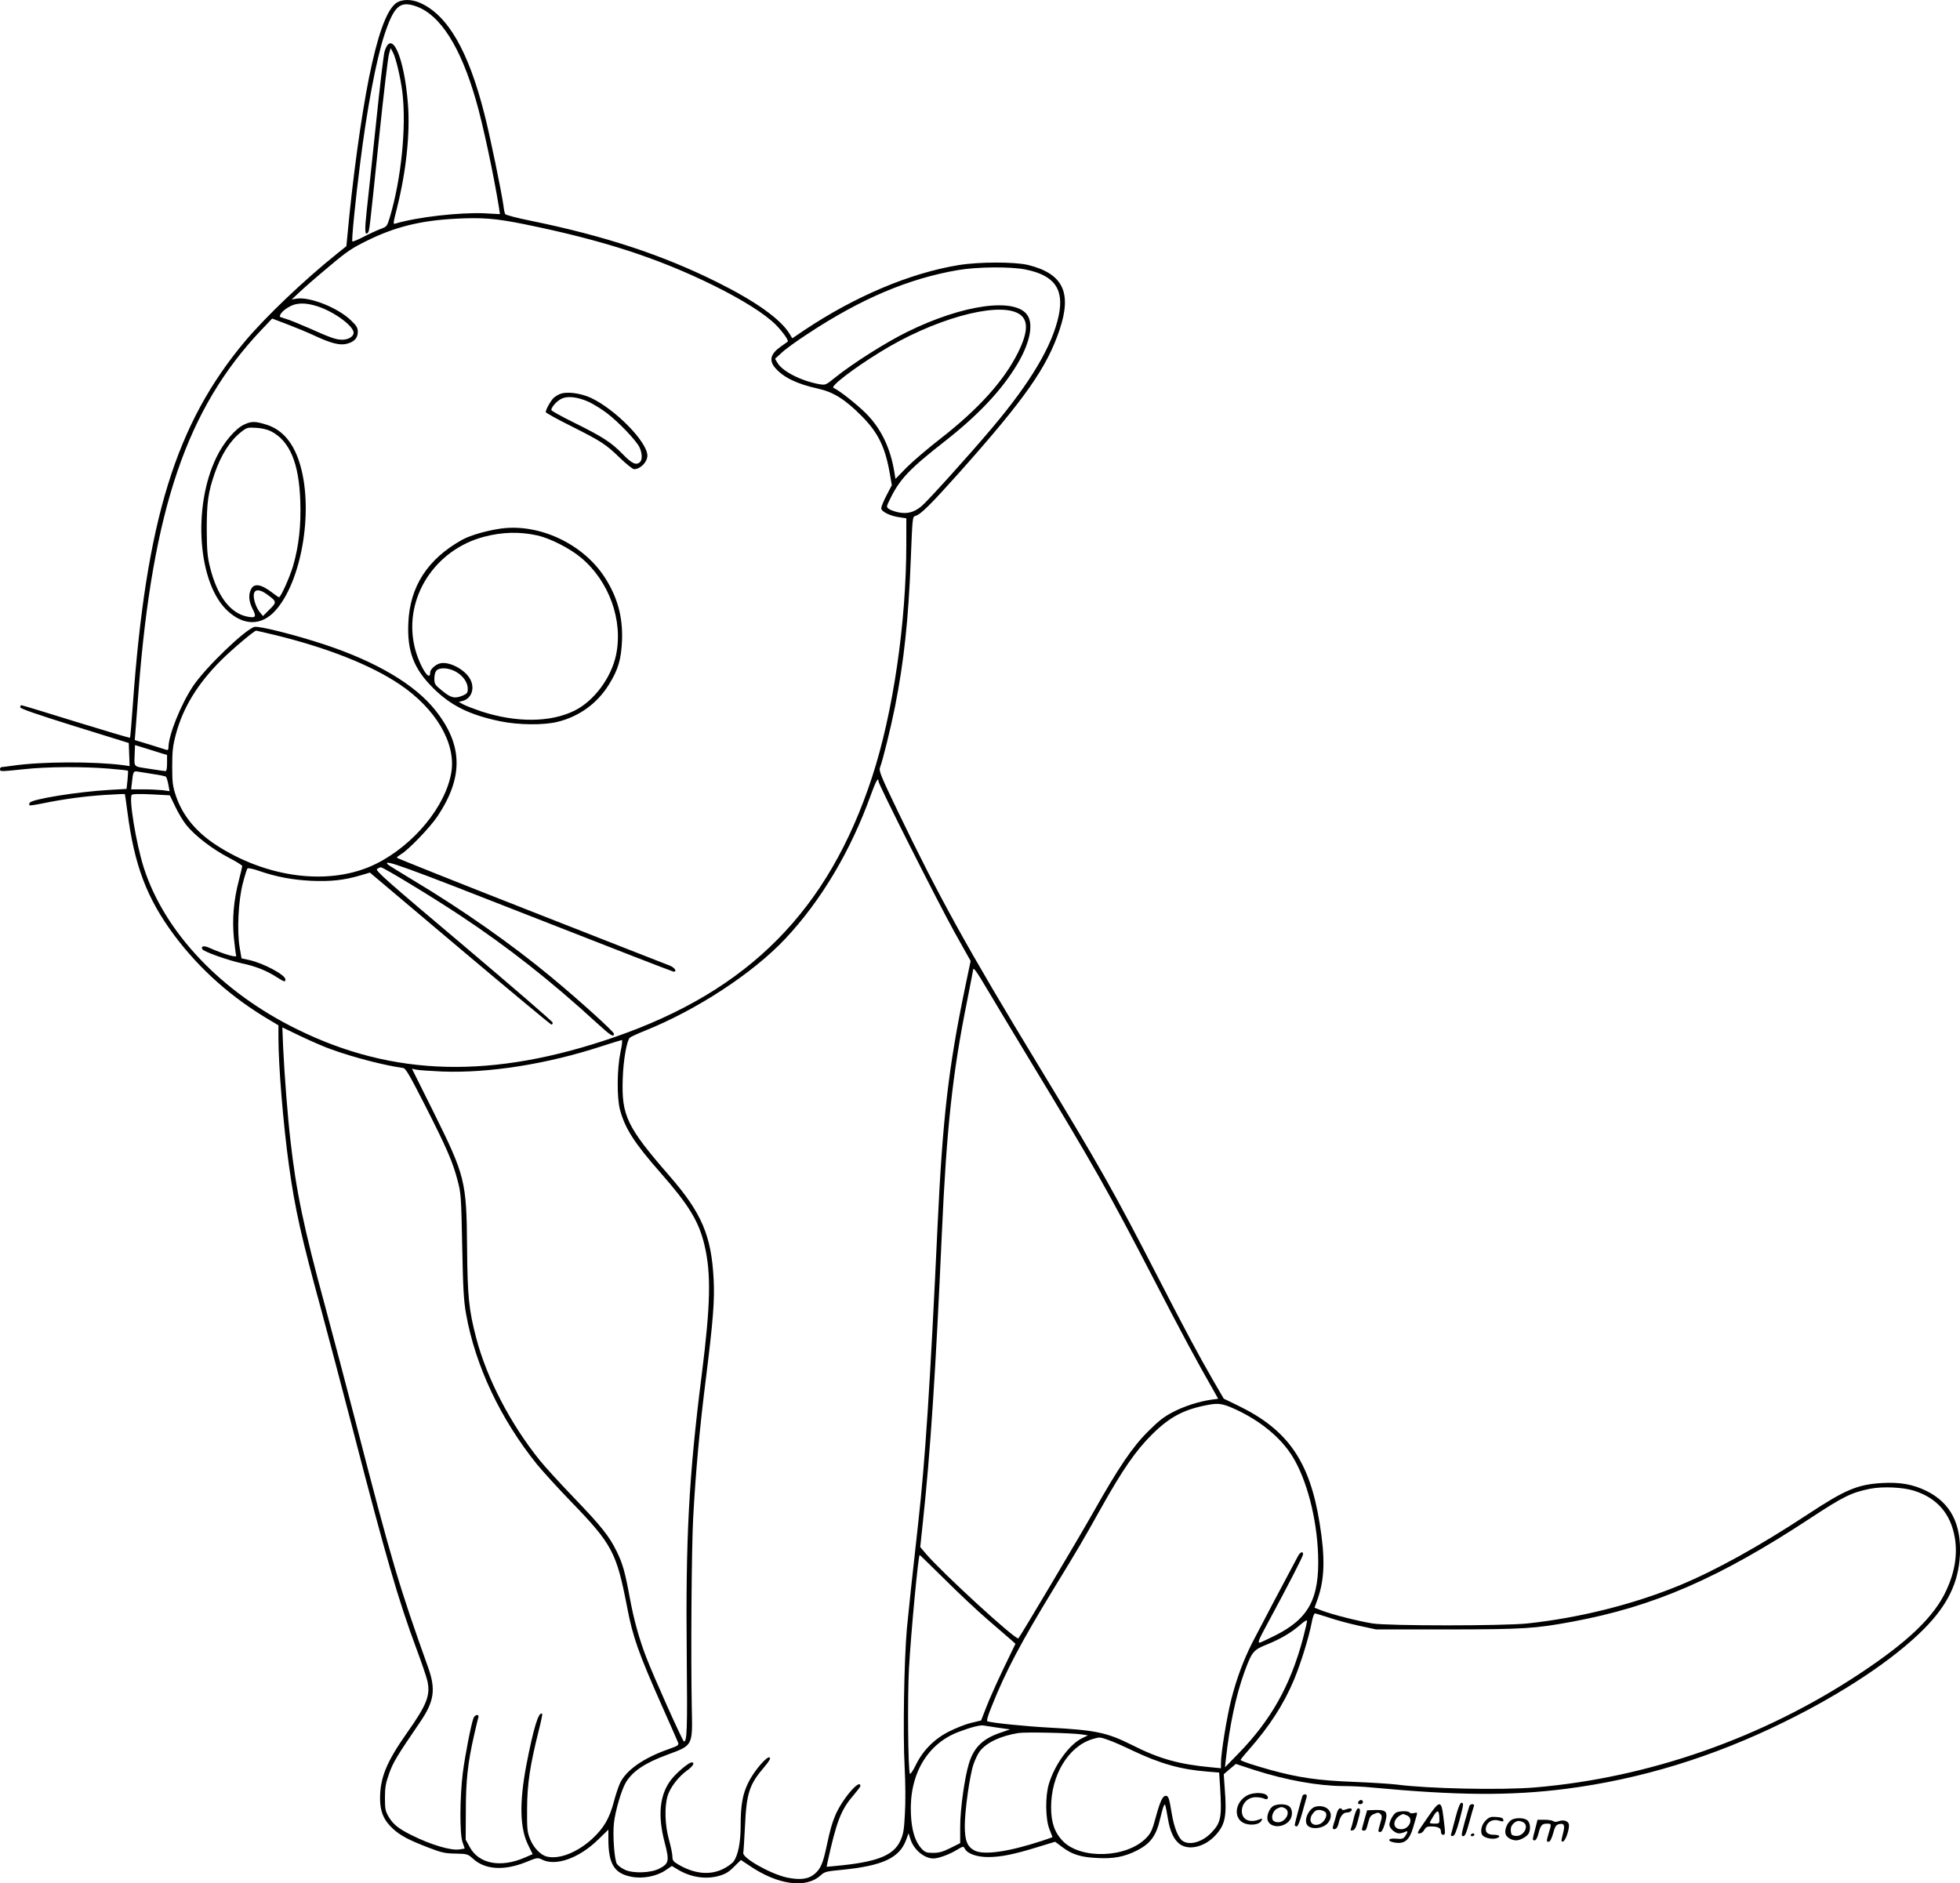 <?xml version="1.0" encoding="UTF-8"?>
<svg xmlns="http://www.w3.org/2000/svg" version="1.0" viewBox="0 0 1407.852 1352.914" preserveAspectRatio="xMidYMid meet">
  <g transform="translate(-82,1503.033) scale(0.1,-0.1)" fill="#000000" stroke="none">
    <path d="M3660 15004 c-67 -57 -128 -228 -190 -534 -57 -285 -118 -731 -155 -1136 l-7 -72 -66 -53 c-237 -190 -512 -452 -661 -629 -498 -593 -712 -1285 -807 -2614 -9 -127 -18 -233 -20 -235 -2 -3 -176 49 -387 114 -210 65 -386 119 -392 119 -5 1 -10 -6 -10 -14 0 -10 109 -48 390 -136 l390 -121 3 -83 3 -83 -48 7 c-210 27 -586 26 -791 -4 -37 -5 -73 -10 -79 -10 -7 0 -13 -7 -13 -15 0 -18 2 -18 175 0 166 18 421 19 606 4 74 -6 136 -13 138 -15 2 -2 0 -32 -3 -67 l-7 -64 -122 -7 c-229 -13 -564 -67 -574 -93 -3 -7 -4 -16 -1 -18 2 -2 46 4 98 15 153 31 295 50 445 60 77 4 141 8 142 6 1 -1 9 -58 18 -126 50 -387 140 -624 338 -890 183 -244 412 -448 690 -611 l57 -34 0 -90 c0 -201 35 -627 76 -920 44 -315 87 -506 233 -1040 49 -181 153 -575 231 -875 232 -895 322 -1206 450 -1550 38 -102 74 -207 80 -235 23 -102 -4 -171 -146 -372 -148 -210 -194 -323 -194 -473 0 -93 27 -157 93 -217 53 -49 114 -81 257 -136 91 -35 117 -41 192 -42 85 -2 88 -3 127 -38 86 -78 221 -86 377 -24 83 34 86 34 117 19 98 -50 265 9 402 142 l75 73 0 -67 c0 -178 41 -247 163 -271 82 -17 181 2 246 45 l47 32 35 -21 c95 -60 208 -78 304 -50 46 13 71 28 108 66 l49 48 60 -40 c205 -140 408 -167 513 -70 27 25 41 29 150 39 294 29 415 85 463 214 l18 49 13 -40 c22 -76 99 -141 165 -141 37 0 114 28 168 61 47 28 48 28 59 8 18 -35 86 -59 167 -59 89 0 185 19 353 71 l128 39 52 -39 c70 -53 135 -73 255 -78 112 -6 191 9 278 53 100 50 142 107 170 233 10 41 21 82 26 90 9 17 10 17 30 -99 15 -86 40 -140 79 -173 65 -54 185 -26 264 62 68 75 80 136 64 336 l-7 100 43 37 44 37 134 -44 c228 -73 457 -114 639 -115 52 0 142 -4 200 -10 619 -58 996 -61 1397 -10 536 69 1056 228 1568 480 423 207 790 452 1006 670 169 171 247 332 257 530 10 224 -67 373 -238 459 -97 48 -190 65 -319 58 -177 -10 -266 -47 -533 -223 -354 -233 -667 -406 -926 -513 -333 -137 -724 -234 -1092 -273 -176 -18 -994 -18 -1110 0 -101 16 -283 62 -361 91 l-57 22 24 67 c49 142 53 293 13 539 -71 446 -228 672 -584 845 l-105 51 -79 136 c-109 190 -191 343 -396 741 -317 616 -418 794 -858 1520 -507 835 -709 1201 -1007 1820 -125 260 -138 293 -129 317 21 55 79 292 108 438 64 325 96 620 113 1057 12 300 12 307 33 312 37 9 110 82 314 310 474 532 631 756 722 1028 90 268 24 403 -227 465 -97 23 -351 23 -498 -1 -349 -57 -744 -224 -1108 -467 l-87 -59 -20 33 c-65 106 -245 234 -523 372 -390 194 -805 331 -1338 440 -96 19 -177 41 -181 47 -4 6 -10 34 -13 62 -14 100 -96 500 -137 659 -115 452 -262 707 -460 796 -66 30 -139 28 -179 -5z m149 -19 c173 -61 319 -290 430 -676 49 -168 128 -537 166 -775 l6 -42 -110 6 c-178 8 -484 -27 -638 -73 -21 -7 -21 -6 8 109 67 266 96 542 79 752 -27 339 -118 541 -168 373 -7 -24 -35 -260 -62 -524 -28 -264 -57 -542 -66 -619 -15 -138 -14 -180 7 -159 13 13 11 2 84 705 31 296 62 557 69 580 l12 43 16 -30 c22 -41 55 -183 68 -285 30 -249 -7 -622 -90 -901 -20 -65 -21 -67 -68 -84 -26 -10 -81 -35 -121 -56 -41 -21 -77 -36 -80 -33 -7 6 22 296 55 554 50 402 117 754 175 930 69 208 111 246 228 205z m781 -1566 c560 -114 955 -242 1355 -439 210 -104 369 -204 448 -283 49 -50 95 -114 85 -121 -2 -1 -24 -17 -49 -35 -73 -51 -87 -98 -43 -151 59 -70 158 -118 308 -151 113 -25 196 -77 316 -198 119 -120 170 -225 203 -421 l13 -75 -38 -73 c-21 -40 -38 -82 -38 -93 0 -24 65 -56 134 -65 l46 -7 0 -182 c0 -566 -95 -1215 -245 -1674 -313 -959 -885 -1537 -1851 -1871 -875 -302 -1587 -285 -2279 56 -547 268 -955 699 -1103 1164 -55 174 -108 498 -85 521 6 6 56 7 142 3 l131 -7 39 -81 c21 -45 57 -105 80 -133 61 -76 186 -172 301 -232 55 -29 100 -56 100 -62 0 -5 -11 -51 -24 -102 -38 -146 -49 -277 -36 -415 7 -64 14 -120 16 -124 14 -22 -83 5 -198 56 -35 15 -57 9 -44 -13 11 -18 184 -79 280 -100 103 -22 179 -52 257 -102 52 -33 59 -35 59 -14 0 32 -157 116 -260 139 l-55 12 -13 75 c-21 118 -10 341 22 463 14 55 29 103 34 108 4 4 42 -3 83 -18 125 -43 238 -64 374 -71 141 -6 234 4 351 38 l71 21 647 -546 c356 -300 652 -546 657 -546 5 0 9 6 9 14 0 8 -288 256 -639 553 -552 465 -637 540 -623 551 9 6 21 12 28 12 18 0 377 -218 571 -347 346 -229 656 -474 984 -775 94 -86 119 -102 119 -74 0 15 -245 237 -450 407 -283 235 -639 485 -995 698 -93 56 -174 106 -179 111 -45 45 122 -16 1033 -374 555 -218 1014 -396 1020 -396 26 0 8 29 -26 43 -21 8 -471 184 -1000 392 -530 208 -963 381 -963 384 0 4 15 15 32 26 53 31 209 194 261 272 187 281 182 512 -15 760 -146 185 -421 348 -793 472 -211 70 -473 136 -507 128 -67 -18 -351 -291 -441 -425 -88 -132 -177 -353 -177 -442 0 -14 -5 -20 -12 -17 -7 2 -62 19 -121 38 l-109 33 6 75 c3 42 13 166 21 276 101 1308 348 2033 884 2597 l76 80 105 -40 c58 -22 146 -58 195 -81 122 -57 187 -74 237 -60 53 14 78 41 78 85 0 29 -8 44 -49 83 -93 90 -295 171 -391 156 l-35 -6 60 56 c33 31 127 113 209 181 130 110 165 133 280 189 196 96 379 141 626 154 195 10 288 3 500 -40z m3598 -325 c206 -42 276 -140 237 -329 -45 -216 -200 -479 -480 -810 -165 -196 -466 -529 -507 -562 -54 -44 -102 -56 -166 -43 -27 6 -58 17 -68 25 -18 13 -18 16 10 72 69 142 141 217 392 413 240 188 406 364 518 549 90 149 120 283 79 352 -80 136 -463 85 -869 -116 -152 -75 -392 -227 -517 -328 -67 -54 -67 -54 -115 -46 -129 24 -262 92 -297 152 l-18 30 47 43 c25 24 110 86 189 137 382 252 722 396 1077 457 139 24 382 26 488 4z m-5085 -265 c119 -39 257 -141 257 -189 0 -27 -38 -50 -81 -50 -45 0 -80 12 -239 83 -69 30 -144 61 -167 67 -24 7 -43 14 -43 16 0 18 21 42 58 65 57 36 124 38 215 8z m5027 -48 c79 -40 79 -130 1 -286 -101 -202 -284 -404 -556 -616 -88 -68 -197 -161 -242 -206 l-81 -83 -7 43 c-27 174 -95 318 -205 428 -64 64 -193 166 -233 183 -25 10 140 137 333 256 376 234 831 363 990 281z m-5340 -2311 c378 -92 693 -216 901 -356 259 -174 405 -422 371 -631 -40 -244 -269 -522 -539 -657 -326 -163 -787 -107 -1161 141 -139 93 -233 210 -279 348 -23 70 -26 96 -26 210 0 108 4 146 26 229 51 193 156 364 325 533 77 77 238 213 252 213 3 0 62 -14 130 -30z m-807 -852 l37 -11 0 -59 c0 -40 -4 -58 -12 -57 -7 0 -60 8 -118 17 -118 19 -106 5 -102 121 l2 49 78 -24 c42 -13 94 -29 115 -36z m-58 -149 c44 -6 83 -15 87 -18 4 -4 12 -29 17 -55 l9 -49 -52 7 c-28 3 -90 6 -138 6 l-86 0 5 43 c9 87 11 90 46 84 18 -3 68 -11 112 -18z m5205 -51 c0 -23 427 -869 545 -1082 l117 -209 -41 -196 c-118 -570 -160 -932 -196 -1696 -54 -1158 -89 -1694 -140 -2150 -47 -420 -66 -599 -81 -755 -20 -228 -29 -754 -16 -995 6 -106 7 -253 2 -331 -6 -120 -11 -149 -33 -197 -49 -107 -170 -154 -466 -181 l-63 -6 5 28 c65 297 98 383 187 485 27 32 50 62 50 67 0 60 -135 -99 -182 -215 -23 -56 -34 -95 -59 -210 -27 -129 -44 -168 -85 -204 -45 -40 -106 -48 -202 -28 -121 27 -323 142 -313 178 2 8 7 92 12 188 11 241 31 302 138 427 35 41 47 62 40 69 -17 16 -115 -99 -154 -180 -41 -83 -55 -162 -55 -310 0 -120 -18 -210 -50 -256 -11 -15 -46 -40 -77 -55 -94 -46 -206 -35 -320 32 -36 21 -43 30 -43 57 0 18 -11 72 -25 122 -29 106 -33 233 -10 313 18 61 77 138 139 183 44 31 60 59 34 59 -20 0 -107 -73 -144 -120 -86 -108 -102 -259 -49 -458 34 -130 30 -149 -39 -185 -61 -32 -191 -36 -248 -8 -24 11 -49 30 -57 42 -18 30 -31 208 -21 294 10 88 54 238 85 290 48 81 137 141 298 200 186 69 182 61 176 340 -7 380 -2 1136 10 1360 18 334 47 652 91 999 52 417 64 565 56 716 -16 314 -85 476 -318 744 -306 352 -344 432 -335 696 4 134 29 275 51 296 6 6 54 28 106 49 375 150 779 415 1011 662 258 275 470 631 615 1035 35 97 54 130 54 96z m785 -1501 c49 -83 190 -317 312 -519 453 -748 552 -923 881 -1558 197 -381 302 -577 436 -811 l26 -47 -47 -6 c-90 -13 -197 -47 -277 -89 -63 -32 -103 -63 -177 -137 -116 -115 -213 -259 -397 -585 -105 -186 -523 -889 -537 -904 -17 -16 -553 476 -666 610 l-39 46 20 189 c53 495 91 1072 135 2059 34 761 77 1156 181 1671 24 122 44 224 44 228 0 23 26 -13 105 -147z m-4715 -425 c163 -59 381 -115 517 -134 17 -2 48 -56 158 -272 157 -309 197 -403 232 -536 24 -90 26 -114 33 -470 6 -311 11 -394 28 -490 67 -374 248 -755 510 -1080 43 -52 151 -171 242 -265 299 -309 328 -365 405 -762 41 -214 80 -325 255 -719 56 -126 106 -239 110 -250 8 -20 2 -24 -68 -49 -180 -63 -305 -151 -349 -245 -11 -25 -31 -83 -43 -130 -32 -122 -72 -190 -153 -266 -109 -101 -241 -153 -331 -130 -43 11 -94 64 -118 124 -21 52 -23 72 -22 222 1 177 21 309 84 560 16 63 27 116 25 118 -25 25 -63 -101 -115 -371 -50 -267 -46 -448 13 -569 l33 -67 -57 -25 c-173 -75 -330 -45 -395 76 l-29 53 1 205 c0 219 14 347 59 544 14 60 27 118 31 128 8 27 -25 23 -35 -4 -18 -47 -61 -271 -77 -395 -21 -172 -23 -432 -2 -495 l16 -47 -37 -6 c-62 -10 -206 33 -346 103 -94 47 -131 77 -163 131 -24 41 -27 56 -27 136 0 74 5 105 30 175 29 81 54 123 224 372 100 147 112 233 57 388 -212 593 -261 760 -516 1745 -67 259 -168 642 -225 853 -154 565 -208 826 -249 1192 -20 171 -43 471 -52 662 l-6 148 133 -64 c74 -35 172 -78 219 -94z m2077 -19 c-25 -120 -27 -324 -4 -413 36 -135 102 -239 292 -455 203 -231 275 -349 315 -518 49 -205 44 -427 -19 -928 -93 -732 -117 -1176 -108 -2034 5 -515 2 -605 -20 -605 -9 0 -220 471 -271 605 -51 132 -89 270 -117 421 -35 190 -51 249 -95 339 -54 111 -113 184 -312 391 -95 99 -204 218 -241 264 -210 261 -380 587 -457 881 -52 200 -62 293 -65 649 -4 477 -13 512 -242 974 l-154 309 33 -7 c18 -4 101 -9 183 -13 335 -13 754 53 1145 181 74 24 140 44 146 45 6 1 3 -31 -9 -86z m4418 -2567 c178 -82 325 -203 408 -337 103 -166 176 -444 185 -711 10 -313 -67 -456 -312 -578 -56 -28 -104 -50 -108 -50 -15 0 -7 21 56 137 157 291 256 484 256 498 0 24 -20 17 -36 -12 -49 -90 -293 -552 -329 -623 -65 -129 -113 -260 -150 -404 -33 -130 -75 -389 -75 -461 l0 -37 -72 7 c-228 21 -372 61 -567 160 -180 90 -261 107 -596 125 -165 9 -406 33 -442 45 -8 3 2 39 32 112 99 248 207 452 445 843 173 283 214 353 335 570 157 281 253 420 369 535 131 130 234 183 413 215 69 12 101 6 188 -34z m4872 -584 c166 -52 264 -164 294 -336 21 -122 0 -250 -61 -381 -87 -188 -272 -366 -621 -597 -697 -462 -1516 -749 -2334 -818 -243 -20 -769 -9 -995 21 -41 5 -178 14 -305 19 -258 10 -396 30 -600 86 -114 32 -202 60 -214 71 -2 1 23 33 56 70 152 172 253 329 328 507 49 118 107 306 127 411 6 36 17 65 23 65 6 0 51 -14 101 -30 49 -17 145 -43 214 -58 l125 -27 515 0 c546 1 626 6 895 56 586 109 1053 312 1710 744 237 156 295 184 430 211 89 17 231 11 312 -14z m-6964 -634 c95 -95 235 -227 312 -293 76 -66 152 -132 169 -146 l30 -27 -86 -178 c-47 -99 -103 -223 -123 -276 l-38 -97 -71 -17 c-39 -9 -109 -37 -157 -61 -107 -53 -191 -138 -242 -244 -19 -39 -38 -66 -41 -61 -14 23 -18 552 -7 757 15 263 67 815 77 815 2 0 81 -78 177 -172z m2577 -425 c-91 -342 -231 -590 -467 -832 l-94 -96 6 55 c27 246 73 463 134 630 54 147 63 158 166 199 96 39 175 86 240 144 22 19 41 31 43 26 2 -4 -11 -61 -28 -126z m-2190 -644 l85 -12 -67 -23 c-128 -43 -192 -105 -228 -221 -31 -101 -63 -327 -63 -456 l0 -117 -70 -35 c-54 -27 -82 -35 -124 -35 -48 0 -58 4 -83 30 -47 51 -72 131 -77 250 -13 283 117 505 345 590 84 32 154 50 177 45 11 -2 58 -9 105 -16z m600 -48 l45 -7 -40 -19 c-93 -44 -199 -190 -241 -330 -27 -89 -25 -252 4 -325 12 -30 22 -56 22 -57 0 -1 -35 -13 -77 -27 -238 -78 -416 -104 -483 -69 -52 27 -70 71 -70 177 0 109 35 360 62 441 11 33 31 75 45 94 49 64 149 111 278 132 53 8 380 1 455 -10z m191 -40 c30 -10 108 -44 174 -76 198 -94 346 -136 536 -151 l86 -7 7 -105 c13 -218 6 -255 -62 -326 -65 -68 -155 -94 -206 -61 -33 22 -63 97 -80 201 -17 105 -23 124 -42 124 -23 0 -41 -40 -72 -153 -25 -93 -35 -115 -68 -149 -139 -145 -470 -157 -600 -23 -59 61 -84 133 -84 243 0 230 123 434 293 488 56 17 56 17 118 -5z M4840 12199 c-13 -5 -33 -18 -43 -27 -20 -18 -57 -84 -57 -102 0 -5 82 -51 183 -101 218 -110 248 -129 353 -231 45 -43 89 -78 98 -78 46 0 96 51 96 98 -1 98 -229 331 -405 414 -76 35 -177 48 -225 27z m212 -57 c35 -17 93 -53 128 -80 83 -63 210 -196 233 -244 20 -42 22 -89 5 -106 -27 -27 -59 -13 -126 57 -82 84 -142 123 -350 226 -89 44 -162 84 -162 90 0 18 31 56 64 76 44 28 124 20 208 -19z M2575 11981 c-63 -28 -149 -129 -200 -235 -174 -357 -134 -909 81 -1105 116 -107 242 -106 340 1 187 204 276 705 183 1039 -45 162 -127 262 -246 299 -80 25 -107 25 -158 1z m192 -49 c134 -69 201 -228 210 -502 6 -175 -10 -320 -52 -466 -24 -80 -88 -224 -101 -224 -3 0 -23 13 -43 29 -85 66 -137 75 -159 26 -19 -40 -14 -87 13 -140 28 -56 22 -65 -35 -55 -125 23 -220 147 -272 358 -18 73 -22 117 -23 267 0 198 10 268 57 405 48 137 111 235 191 298 40 31 46 33 107 29 40 -2 81 -12 107 -25z m-31 -1170 c73 -53 74 -57 20 -110 l-47 -47 -24 29 c-28 35 -50 106 -40 135 9 30 44 27 91 -7z M4415 11233 c-102 -15 -217 -48 -275 -80 -248 -138 -376 -335 -387 -598 -9 -202 38 -327 177 -466 127 -127 262 -194 483 -240 131 -27 312 -29 412 -4 155 38 285 132 369 268 67 108 88 181 94 317 6 169 -32 309 -123 451 -156 243 -472 391 -750 352z m265 -49 c93 -21 234 -93 315 -161 201 -169 302 -450 250 -698 -35 -165 -159 -331 -299 -400 -173 -85 -417 -87 -669 -5 -50 17 -108 39 -127 49 l-35 19 27 7 c70 18 94 101 47 170 -44 64 -148 115 -208 100 -33 -8 -71 -43 -71 -65 0 -83 -88 66 -115 197 -73 342 150 686 504 778 131 34 254 37 381 9z m-589 -977 c53 -28 89 -78 89 -124 0 -29 -5 -36 -35 -49 -58 -24 -85 -18 -147 33 -54 43 -58 49 -58 89 0 25 6 49 16 58 22 23 84 20 135 -7z M9773 2130 c-89 -54 -93 -172 -8 -200 46 -15 102 -5 115 20 10 18 8 19 -15 10 -70 -27 -125 -1 -125 60 0 56 44 100 100 100 23 0 50 -5 60 -10 26 -14 39 9 15 27 -28 20 -105 16 -142 -7z M10175 2128 c-11 -33 -55 -198 -55 -207 0 -6 6 -11 14 -11 8 0 23 35 40 98 15 53 29 105 32 115 6 20 -24 25 -31 5z M10576 2085 c-4 -10 1 -15 14 -15 11 0 20 7 20 15 0 8 -6 15 -14 15 -8 0 -16 -7 -20 -15z M11276 1978 c-15 -57 -29 -111 -32 -121 -5 -14 -1 -18 12 -15 13 2 24 30 46 108 32 120 33 130 15 130 -9 0 -24 -37 -41 -102z M9972 2060 c-32 -13 -58 -73 -46 -107 18 -51 102 -56 150 -8 30 30 32 84 6 108 -20 18 -73 21 -110 7z m79 -20 c43 -24 5 -100 -51 -100 -17 0 -33 7 -38 17 -13 23 4 68 31 81 29 14 35 14 58 2z M11077 1978 c-84 -122 -82 -118 -59 -118 10 0 25 11 32 25 10 18 21 25 44 25 55 0 76 -10 76 -36 0 -15 6 -24 15 -24 18 0 18 5 3 126 -15 124 -26 124 -111 2z m82 -15 c1 -31 -1 -33 -34 -33 -19 0 -35 3 -35 6 0 4 12 26 27 50 30 48 41 42 42 -23z M11375 2058 c-3 -7 -18 -59 -34 -115 -25 -93 -26 -103 -11 -103 13 0 23 23 44 101 15 56 30 108 33 115 3 8 -1 14 -11 14 -9 0 -19 -6 -21 -12z M10273 2053 c-49 -10 -89 -92 -65 -131 25 -38 117 -29 151 14 51 65 -1 134 -86 117z m70 -44 c14 -23 -12 -71 -46 -83 -56 -20 -85 29 -46 78 16 21 28 26 52 24 16 -2 34 -10 40 -19z M10420 1998 c-6 -24 -15 -56 -21 -72 -10 -33 -7 -41 15 -33 8 3 17 21 21 39 10 50 32 78 60 78 24 0 42 16 31 28 -4 3 -20 1 -36 -5 -17 -6 -30 -7 -30 -2 0 5 -7 9 -15 9 -8 0 -19 -17 -25 -42z M10546 1977 c-8 -35 -18 -72 -22 -81 -5 -14 -3 -17 12 -14 14 2 24 20 36 63 21 75 22 95 4 95 -8 0 -20 -24 -30 -63z M10624 1971 c-9 -31 -18 -64 -20 -73 -4 -12 0 -18 11 -18 17 0 18 3 35 66 8 32 17 45 41 54 25 11 33 11 45 -1 12 -13 12 -21 -1 -64 -18 -62 -18 -65 0 -65 9 0 20 20 30 52 27 94 18 108 -68 106 l-57 -2 -16 -55z M10847 2009 c-20 -12 -47 -61 -47 -87 0 -25 41 -62 69 -62 12 0 31 5 42 10 23 13 24 2 3 -29 -15 -20 -23 -23 -65 -19 -58 6 -70 -17 -15 -27 74 -14 109 14 137 109 11 39 23 79 26 90 4 16 1 18 -20 12 -14 -3 -29 -2 -32 4 -8 13 -75 12 -98 -1z m77 -19 c53 -20 21 -100 -39 -100 -72 0 -63 82 12 109 1 1 13 -3 27 -9z M11490 1951 c-32 -32 -41 -89 -17 -109 19 -16 64 -25 92 -18 38 10 30 26 -14 26 -46 0 -66 19 -57 55 10 40 50 60 92 47 31 -9 35 -8 32 6 -2 13 -16 18 -51 20 -41 3 -51 -1 -77 -27z M11674 1955 c-28 -19 -48 -68 -40 -98 6 -25 43 -47 77 -47 28 0 77 27 89 49 16 30 12 76 -8 94 -23 21 -90 22 -118 2z m87 -15 c46 -25 3 -104 -54 -98 -28 3 -32 7 -35 35 -2 22 3 38 17 52 23 23 43 26 72 11z M11847 1891 c-21 -79 -21 -81 -3 -81 8 0 19 19 26 47 15 60 25 73 61 73 34 0 34 -1 14 -66 -18 -61 -18 -64 -1 -64 10 0 21 22 32 60 13 49 21 61 41 66 39 10 46 -7 29 -70 -13 -52 -13 -57 1 -54 16 3 43 75 43 116 0 29 -35 43 -73 30 -18 -7 -32 -7 -40 0 -6 5 -35 10 -63 10 l-50 0 -17 -67z M11385 1850 c-3 -5 1 -10 9 -10 9 0 16 5 16 10 0 6 -4 10 -9 10 -6 0 -13 -4 -16 -10z"></path>
  </g>
</svg>

